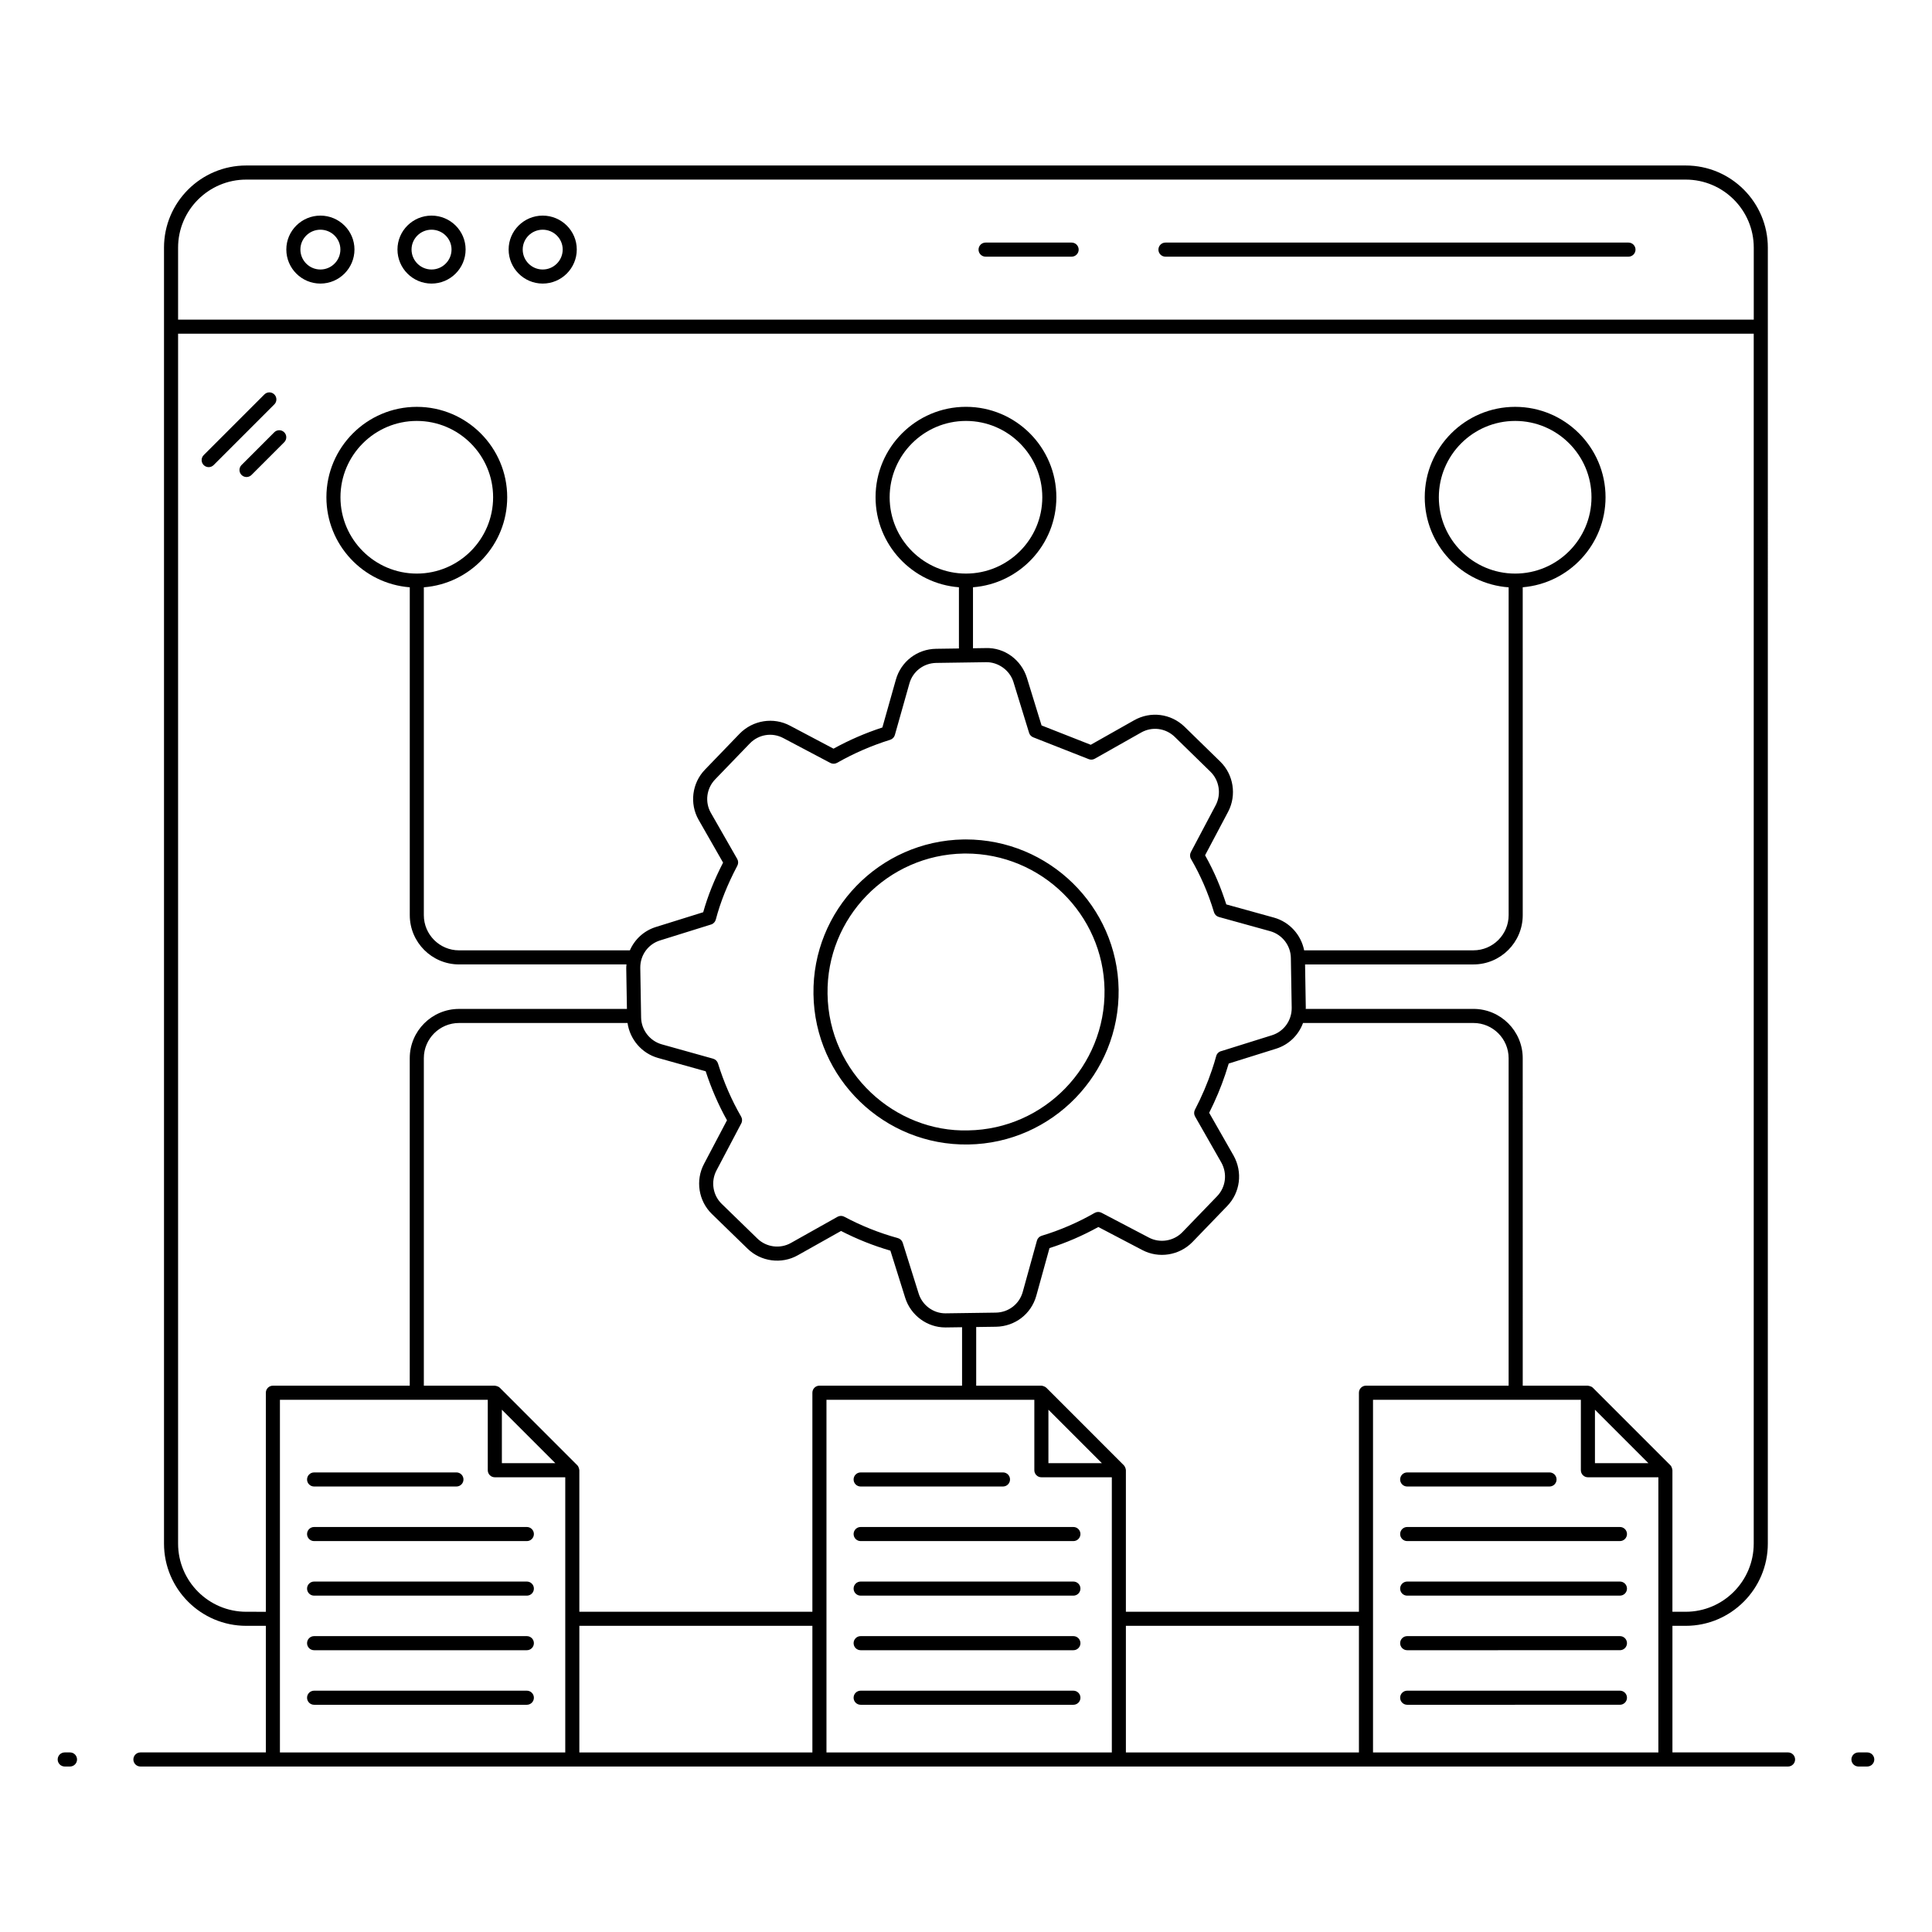 <?xml version="1.0" encoding="UTF-8"?>
<!-- Uploaded to: SVG Find, www.svgrepo.com, Generator: SVG Find Mixer Tools -->
<svg fill="#000000" width="800px" height="800px" version="1.1" viewBox="144 144 512 512" xmlns="http://www.w3.org/2000/svg">
 <g>
  <path d="m162.55 608.41h-1.398c-1.031 0-1.867 0.836-1.867 1.867s0.836 1.867 1.867 1.867h1.398c1.031 0 1.867-0.836 1.867-1.867s-0.836-1.867-1.867-1.867z"/>
  <path d="m617.85 608.41h-30.637v-33.547h3.519c11.996 0 21.758-9.777 21.758-21.797l0.004-343.45c0-11.996-9.762-21.758-21.758-21.758h-381.48c-12.016 0-21.793 9.762-21.793 21.758v343.45c0 12.02 9.777 21.797 21.793 21.797h5.195v33.547h-33.238c-1.031 0-1.867 0.836-1.867 1.867s0.836 1.867 1.867 1.867h436.64c1.031 0 1.867-0.836 1.867-1.867-0.004-1.031-0.836-1.867-1.871-1.867zm-51.172-90.824 14.164 14.164h-14.164zm-357.42-325.99h381.48c9.938 0 18.027 8.086 18.027 18.027v19.082h-417.57v-19.082c0-9.941 8.102-18.027 18.062-18.027zm0 379.54c-9.961 0-18.062-8.105-18.062-18.066v-320.63h417.56v320.63c0 9.961-8.086 18.066-18.027 18.066h-3.519v-37.512c0-0.086-0.039-0.16-0.047-0.242-0.012-0.082-0.023-0.152-0.047-0.23-0.086-0.32-0.227-0.621-0.453-0.848l-20.531-20.531c-0.23-0.23-0.531-0.371-0.855-0.453-0.074-0.02-0.141-0.035-0.215-0.043-0.086-0.012-0.16-0.051-0.25-0.051h-17.27l-0.004-86.793c0-7.203-5.859-13.062-13.062-13.062l-44.449 0.004c0.004-0.113 0.023-0.223 0.023-0.336l-0.191-11.453h44.621c7.203 0 13.062-5.859 13.062-13.062l-0.004-86.891c12.273-1.027 21.949-11.324 21.949-23.855 0-13.211-10.746-23.957-23.957-23.957s-23.957 10.746-23.957 23.957c0 12.629 9.828 22.98 22.234 23.871v86.871c0 5.144-4.184 9.328-9.328 9.328l-44.867 0.004c-0.797-4.09-3.859-7.516-7.984-8.672l-12.645-3.5c-1.449-4.481-3.062-8.453-5.621-13.023l6.129-11.574c2.273-4.371 1.41-9.816-2.102-13.242l-9.488-9.266c-3.617-3.481-8.973-4.16-13.336-1.699l-11.504 6.5-13.035-5.129-3.883-12.617c-1.484-4.758-5.922-8.051-10.875-7.883l-3.414 0.051v-16.164c12.34-0.957 22.094-11.281 22.094-23.863 0-13.211-10.746-23.957-23.957-23.957-13.211 0-23.957 10.746-23.957 23.957 0 12.582 9.754 22.906 22.094 23.863v16.219l-6.07 0.086c-5.019 0.086-9.297 3.379-10.648 8.203l-3.57 12.648c-4.555 1.492-8.809 3.336-12.949 5.617l-11.52-6.086c-4.367-2.344-9.844-1.48-13.348 2.102l-9.168 9.508c-3.473 3.562-4.172 9.051-1.703 13.352l6.473 11.32c-2.332 4.539-4.059 8.855-5.266 13.148l-12.535 3.91c-3.184 0.992-5.625 3.285-6.898 6.191h-45.277c-5.144 0-9.328-4.184-9.328-9.328v-86.883c12.34-0.957 22.094-11.281 22.094-23.863 0-13.211-10.746-23.957-23.957-23.957-13.211 0-23.957 10.746-23.957 23.957 0 12.582 9.754 22.906 22.094 23.863v86.879c0 7.203 5.859 13.062 13.062 13.062h44.367c-0.023 0.32-0.07 0.633-0.066 0.957l0.184 10.832-44.492 0.004c-7.203 0-13.062 5.859-13.062 13.062v86.785h-36.27c-1.031 0-1.867 0.836-1.867 1.867v58.051zm296.74-59.918c-1.031 0-1.867 0.836-1.867 1.867v58.051h-61.758v-37.512c0-0.312-0.219-0.992-0.551-1.32l-20.527-20.531c-0.352-0.352-1.059-0.551-1.32-0.551h-17.273v-15.547l5.281-0.074c5.023-0.094 9.301-3.387 10.645-8.199l3.5-12.641c4.418-1.402 8.766-3.281 12.945-5.59l11.637 6.098c4.375 2.316 9.832 1.445 13.297-2.106l9.219-9.555c3.453-3.586 4.141-8.941 1.699-13.344l-6.481-11.359c1.684-3.34 3.121-6.758 4.273-10.188 0.312-0.941 0.625-1.902 0.91-2.867l12.539-3.926c3.406-1.062 5.969-3.613 7.152-6.82h45.156c5.144 0 9.328 4.184 9.328 9.328v86.785zm-84.156 6.371 14.164 14.164h-14.164zm20.531 57.277h61.758v33.547h-61.758zm-81.215-63.648c-1.031 0-1.867 0.836-1.867 1.867v58.051h-61.758v-37.512c0-0.086-0.039-0.16-0.047-0.242-0.012-0.082-0.023-0.152-0.047-0.23-0.086-0.32-0.227-0.621-0.453-0.848l-20.527-20.531c-0.23-0.23-0.531-0.371-0.855-0.457-0.074-0.02-0.141-0.031-0.215-0.043-0.086-0.012-0.16-0.051-0.25-0.051l-18.816-0.004v-86.785c0-5.144 4.184-9.328 9.328-9.328h44.656c0.621 4.34 3.762 8.043 8.055 9.258l12.652 3.539c1.492 4.578 3.391 8.938 5.648 12.984l-6.086 11.555c-2.316 4.367-1.469 9.816 2.062 13.258l9.477 9.215c3.543 3.453 9.016 4.168 13.301 1.75l11.469-6.445c4.191 2.156 8.582 3.91 13.082 5.215l3.914 12.473c1.453 4.664 5.812 7.883 10.637 7.879h0.199l4.242-0.059v15.492zm-84.156 6.371 14.164 14.164h-14.164zm20.531 57.277h61.758v33.547h-61.758zm41.84-203.23-6.981-12.207c-1.645-2.863-1.176-6.516 1.145-8.895l9.168-9.508c2.371-2.434 5.945-3 8.914-1.406l12.426 6.566c0.562 0.293 1.238 0.289 1.793-0.027 4.481-2.543 9.086-4.543 14.078-6.109 0.602-0.191 1.062-0.668 1.234-1.27l3.848-13.633c0.898-3.207 3.762-5.406 7.109-5.465l13.203-0.191c3.172-0.074 6.281 2.086 7.266 5.254l4.144 13.469c0.164 0.539 0.57 0.977 1.102 1.184l14.703 5.785c0.523 0.211 1.113 0.168 1.602-0.109l12.277-6.938c2.914-1.66 6.496-1.188 8.898 1.125l9.484 9.258c2.344 2.285 2.918 5.926 1.406 8.836l-6.598 12.469c-0.301 0.57-0.293 1.254 0.031 1.812 2.5 4.309 4.523 8.883 6.098 14.113 0.184 0.617 0.672 1.094 1.285 1.262l13.621 3.769c3.184 0.895 5.434 3.816 5.465 7.102v0.016l0.223 13.195c0.027 3.359-2.082 6.281-5.258 7.269l-13.312 4.168c-0.688 0.137-1.258 0.652-1.441 1.352-0.324 1.23-0.727 2.461-1.121 3.652-1.195 3.551-2.715 7.102-4.512 10.559-0.293 0.562-0.281 1.23 0.031 1.785l6.969 12.219c1.633 2.938 1.176 6.523-1.129 8.918l-9.211 9.543c-2.32 2.375-5.969 2.957-8.883 1.406l-12.539-6.57c-0.566-0.297-1.234-0.285-1.793 0.031-4.519 2.582-9.25 4.621-14.055 6.066-0.617 0.184-1.094 0.672-1.262 1.285l-3.769 13.621c-0.898 3.207-3.762 5.406-7.109 5.465-0.203 0.004-13.184 0.188-13.391 0.188-3.215 0-6.113-2.144-7.082-5.258l-4.215-13.438c-0.191-0.605-0.676-1.074-1.285-1.242-4.91-1.348-9.691-3.254-14.211-5.668-0.273-0.145-0.574-0.219-0.879-0.219-0.316 0-0.629 0.082-0.914 0.242l-12.355 6.941c-2.867 1.613-6.512 1.129-8.867-1.168l-9.48-9.219c-2.352-2.289-2.91-5.922-1.367-8.836l6.566-12.465c0.301-0.57 0.285-1.25-0.035-1.805-2.516-4.344-4.578-9.09-6.137-14.102-0.191-0.605-0.672-1.07-1.277-1.242l-13.621-3.809c-3.16-0.895-5.41-3.805-5.469-7.082l-0.223-13.195c-0.031-3.356 2.082-6.281 5.258-7.266l13.512-4.215c0.613-0.191 1.082-0.684 1.246-1.309 1.219-4.633 3.082-9.297 5.707-14.27 0.297-0.559 0.285-1.238-0.031-1.793zm60.621-75.629c-11.152 0-20.227-9.074-20.227-20.227 0-11.152 9.074-20.227 20.227-20.227 11.152 0 20.227 9.074 20.227 20.227 0 11.152-9.074 20.227-20.227 20.227zm145.54 0c-11.152 0-20.227-9.074-20.227-20.227 0-11.152 9.074-20.227 20.227-20.227s20.227 9.074 20.227 20.227c0 11.152-9.074 20.227-20.227 20.227zm-291.08 0c-11.152 0-20.227-9.074-20.227-20.227 0-11.152 9.074-20.227 20.227-20.227s20.227 9.074 20.227 20.227c0 11.152-9.074 20.227-20.227 20.227zm-36.27 312.41v-93.461h55.082v18.672c0 1.031 0.836 1.867 1.867 1.867h18.668v72.926zm144.84 0v-93.461h55.086v18.672c0 1.031 0.836 1.867 1.867 1.867h18.668v72.926zm144.84 0v-93.461h55.082v18.672c0 1.031 0.836 1.867 1.867 1.867h18.672v72.926z"/>
  <path d="m638.84 608.41h-2.332c-1.031 0-1.867 0.836-1.867 1.867s0.836 1.867 1.867 1.867h2.332c1.031 0 1.867-0.836 1.867-1.867s-0.836-1.867-1.867-1.867z"/>
  <path d="m228.91 219.15c4.977 0 9.027-4.051 9.027-9.031 0-4.953-4.051-8.98-9.027-8.98s-9.031 4.027-9.031 8.98c0 4.981 4.051 9.031 9.031 9.031zm0-14.277c2.918 0 5.297 2.356 5.297 5.246 0 2.922-2.375 5.301-5.297 5.301s-5.301-2.375-5.301-5.301c0-2.891 2.379-5.246 5.301-5.246z"/>
  <path d="m258.36 219.15c4.977 0 9.031-4.051 9.031-9.031 0-4.953-4.051-8.98-9.031-8.98-4.977 0-9.027 4.027-9.027 8.98 0 4.981 4.051 9.031 9.027 9.031zm0-14.277c2.922 0 5.301 2.356 5.301 5.246 0 2.922-2.375 5.301-5.301 5.301-2.918 0-5.297-2.375-5.297-5.301 0.004-2.891 2.379-5.246 5.297-5.246z"/>
  <path d="m287.82 219.15c4.977 0 9.031-4.051 9.031-9.031 0-4.953-4.051-8.98-9.031-8.98-4.977 0-9.027 4.027-9.027 8.98 0 4.981 4.051 9.031 9.027 9.031zm0-14.277c2.922 0 5.301 2.356 5.301 5.246 0 2.922-2.375 5.301-5.301 5.301-2.918 0-5.297-2.375-5.297-5.301 0.004-2.891 2.379-5.246 5.297-5.246z"/>
  <path d="m452.86 212.02h122.7c1.031 0 1.867-0.836 1.867-1.867s-0.836-1.867-1.867-1.867h-122.7c-1.031 0-1.867 0.836-1.867 1.867s0.832 1.867 1.867 1.867z"/>
  <path d="m405.19 212.02h22.801c1.031 0 1.867-0.836 1.867-1.867s-0.836-1.867-1.867-1.867h-22.801c-1.031 0-1.867 0.836-1.867 1.867s0.836 1.867 1.867 1.867z"/>
  <path d="m216.7 248.53c-0.73-0.73-1.91-0.73-2.637 0l-16.082 16.082c-0.73 0.73-0.73 1.91 0 2.637 0.73 0.73 1.91 0.73 2.637 0l16.082-16.082c0.73-0.727 0.73-1.906 0-2.637z"/>
  <path d="m219.32 258.56c-0.73-0.73-1.91-0.73-2.637 0l-8.672 8.672c-0.73 0.73-0.73 1.91 0 2.637 0.73 0.73 1.91 0.73 2.637 0l8.672-8.672c0.73-0.727 0.73-1.91 0-2.637z"/>
  <path d="m400.62 447.3c22.273-0.352 40.141-18.777 39.828-41.082-0.352-22.043-18.461-39.758-40.512-39.758-0.191 0-0.379 0-0.57 0.004-22.293 0.355-40.141 18.75-39.789 41.004 0.316 22.398 18.82 40.203 41.043 39.832zm-1.199-77.102c0.176-0.004 0.348-0.004 0.516-0.004 20.012 0 36.461 16.082 36.777 36.082 0.285 20.246-15.934 36.977-36.152 37.293-19.297 0.527-36.957-15.191-37.254-36.152-0.32-20.199 15.883-36.895 36.113-37.219z"/>
  <path d="m516.92 537.94h37.719c1.031 0 1.867-0.836 1.867-1.867s-0.836-1.867-1.867-1.867l-37.719 0.004c-1.031 0-1.867 0.836-1.867 1.867 0 1.027 0.832 1.863 1.867 1.863z"/>
  <path d="m573.3 548.67h-56.379c-1.031 0-1.867 0.836-1.867 1.867s0.836 1.867 1.867 1.867l56.379-0.004c1.031 0 1.867-0.836 1.867-1.867-0.004-1.031-0.836-1.863-1.867-1.863z"/>
  <path d="m573.3 563.13h-56.379c-1.031 0-1.867 0.836-1.867 1.867s0.836 1.867 1.867 1.867l56.379-0.004c1.031 0 1.867-0.836 1.867-1.867-0.004-1.031-0.836-1.863-1.867-1.863z"/>
  <path d="m573.3 577.59h-56.379c-1.031 0-1.867 0.836-1.867 1.867s0.836 1.867 1.867 1.867l56.379-0.004c1.031 0 1.867-0.836 1.867-1.867-0.004-1.031-0.836-1.863-1.867-1.863z"/>
  <path d="m573.3 592.05h-56.379c-1.031 0-1.867 0.836-1.867 1.867s0.836 1.867 1.867 1.867l56.379-0.004c1.031 0 1.867-0.836 1.867-1.867-0.004-1.027-0.836-1.863-1.867-1.863z"/>
  <path d="m372.08 537.94h37.719c1.031 0 1.867-0.836 1.867-1.867s-0.836-1.867-1.867-1.867l-37.719 0.004c-1.031 0-1.867 0.836-1.867 1.867 0 1.027 0.836 1.863 1.867 1.863z"/>
  <path d="m428.46 548.67h-56.379c-1.031 0-1.867 0.836-1.867 1.867s0.836 1.867 1.867 1.867h56.379c1.031 0 1.867-0.836 1.867-1.867 0-1.035-0.836-1.867-1.867-1.867z"/>
  <path d="m428.46 563.13h-56.379c-1.031 0-1.867 0.836-1.867 1.867s0.836 1.867 1.867 1.867h56.379c1.031 0 1.867-0.836 1.867-1.867 0-1.035-0.836-1.867-1.867-1.867z"/>
  <path d="m428.46 577.59h-56.379c-1.031 0-1.867 0.836-1.867 1.867s0.836 1.867 1.867 1.867h56.379c1.031 0 1.867-0.836 1.867-1.867 0-1.035-0.836-1.867-1.867-1.867z"/>
  <path d="m428.46 592.05h-56.379c-1.031 0-1.867 0.836-1.867 1.867s0.836 1.867 1.867 1.867h56.379c1.031 0 1.867-0.836 1.867-1.867s-0.836-1.867-1.867-1.867z"/>
  <path d="m227.24 537.94h37.719c1.031 0 1.867-0.836 1.867-1.867s-0.836-1.867-1.867-1.867l-37.719 0.004c-1.031 0-1.867 0.836-1.867 1.867 0 1.027 0.836 1.863 1.867 1.863z"/>
  <path d="m283.62 548.67h-56.379c-1.031 0-1.867 0.836-1.867 1.867s0.836 1.867 1.867 1.867h56.379c1.031 0 1.867-0.836 1.867-1.867 0-1.035-0.836-1.867-1.867-1.867z"/>
  <path d="m283.62 563.13h-56.379c-1.031 0-1.867 0.836-1.867 1.867s0.836 1.867 1.867 1.867h56.379c1.031 0 1.867-0.836 1.867-1.867 0-1.035-0.836-1.867-1.867-1.867z"/>
  <path d="m283.62 577.59h-56.379c-1.031 0-1.867 0.836-1.867 1.867s0.836 1.867 1.867 1.867h56.379c1.031 0 1.867-0.836 1.867-1.867 0-1.035-0.836-1.867-1.867-1.867z"/>
  <path d="m283.62 592.05h-56.379c-1.031 0-1.867 0.836-1.867 1.867s0.836 1.867 1.867 1.867h56.379c1.031 0 1.867-0.836 1.867-1.867s-0.836-1.867-1.867-1.867z"/>
 </g>
</svg>